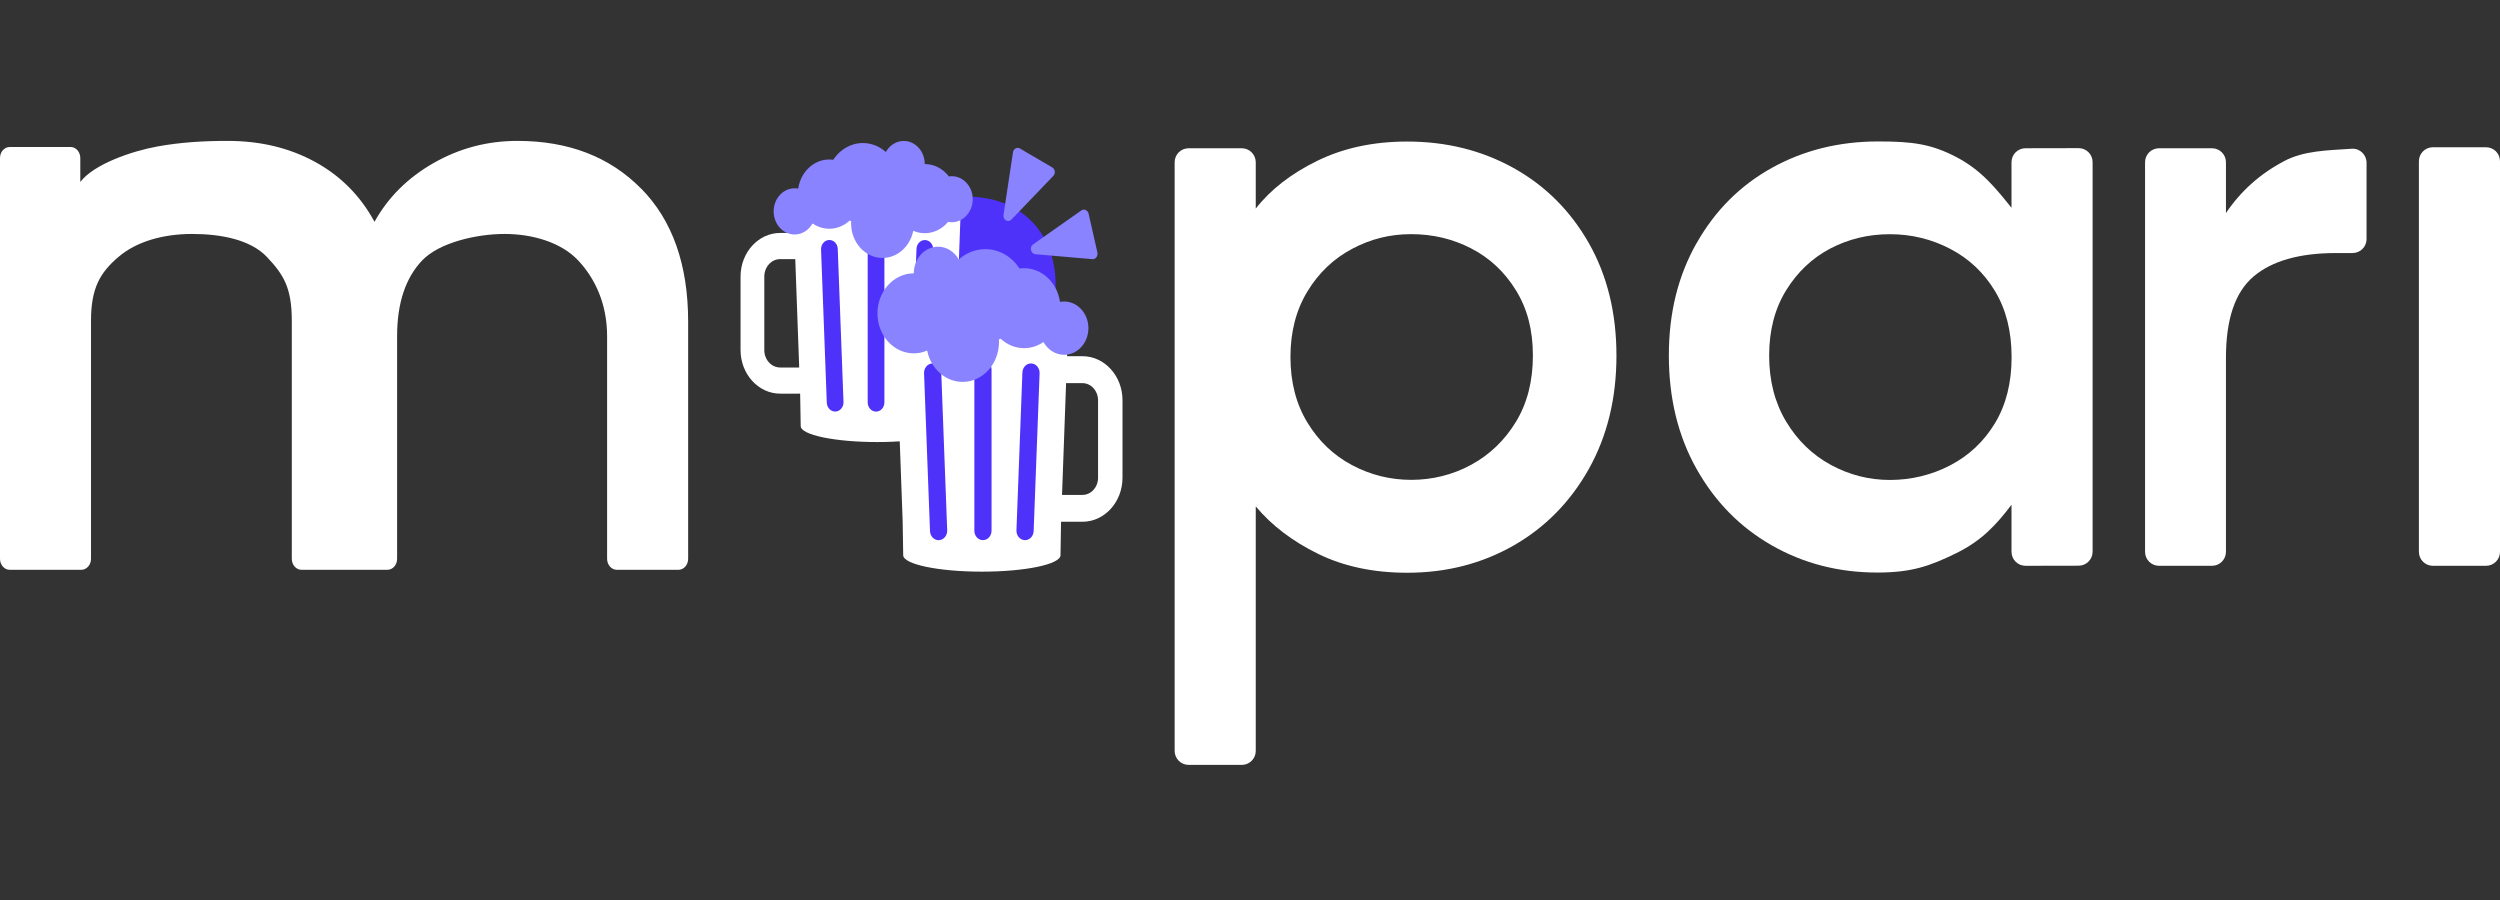 <?xml version="1.0" encoding="UTF-8"?>
<svg id="Camada_1" data-name="Camada 1" xmlns="http://www.w3.org/2000/svg" viewBox="0 0 500 180">
  <rect x="0" y="0" width="500" height="180" fill="#333333" stroke="none"/>
  <defs>
    <style>
      .cls-1 {
        fill: #8983ff;
      }

      .cls-1, .cls-2, .cls-3 {
        stroke-width: 0px;
      }

      .cls-2 {
        fill: #fff;
      }

      .cls-3 {
        fill: #4e32fa;
      }
    </style>
  </defs>
  <g>
    <path class="cls-2" d="M263.48,32.15c5.24-2.56,11.22-3.84,17.95-3.84,7.83,0,14.92,1.76,21.26,5.28,6.34,3.52,11.36,8.52,15.06,15,3.69,6.48,5.54,14,5.54,22.54s-1.85,16.11-5.54,22.69c-3.7,6.58-8.72,11.68-15.06,15.3-6.35,3.62-13.43,5.43-21.26,5.43-6.73,0-12.66-1.26-17.79-3.77-5.13-2.51-9.3-5.68-12.49-9.5v48.9c0,1.55-1.25,2.8-2.8,2.8h-10.62c-1.55,0-2.8-1.26-2.8-2.81V32.45c0-1.55,1.25-2.8,2.8-2.8h10.62c1.55,0,2.8,1.26,2.8,2.81v9.26c2.98-3.82,7.09-7.01,12.33-9.57ZM303.19,58.06c-2.26-3.67-5.24-6.46-8.94-8.37-3.7-1.91-7.69-2.86-12-2.86s-8.14.98-11.83,2.94c-3.7,1.96-6.68,4.8-8.94,8.52-2.26,3.72-3.39,8.09-3.39,13.11s1.13,9.4,3.39,13.11c2.26,3.72,5.24,6.56,8.94,8.52,3.69,1.96,7.64,2.94,11.83,2.94s8.3-1,12-3.02c3.69-2.01,6.67-4.87,8.94-8.59,2.26-3.72,3.39-8.14,3.39-13.26s-1.13-9.37-3.39-13.04Z"/>
    <path class="cls-2" d="M339.32,48.64c3.69-6.53,8.71-11.55,15.06-15.07,6.34-3.52,13.43-5.28,21.26-5.28,6.84,0,10.6.49,15.66,3.14s7.91,6.31,11,10.13v-9.11c0-1.55,1.25-2.8,2.8-2.8l10.62-.02c1.55,0,2.8,1.25,2.8,2.8v77.91c0,1.55-1.25,2.8-2.8,2.8l-10.62.02c-1.55,0-2.8-1.25-2.8-2.8v-9.41c-2.98,3.92-5.88,7.16-11.12,9.72-5.24,2.56-8.87,3.84-15.71,3.84-7.72,0-14.76-1.81-21.1-5.43-6.35-3.62-11.36-8.72-15.06-15.3-3.7-6.58-5.54-14.14-5.54-22.69s1.85-15.93,5.54-22.46ZM399,58.22c-2.21-3.67-5.19-6.48-8.94-8.44-3.75-1.96-7.78-2.94-12.08-2.94s-8.27.96-11.91,2.86c-3.64,1.91-6.59,4.7-8.85,8.37-2.26,3.67-3.39,8.01-3.39,13.04s1.13,9.42,3.39,13.19c2.26,3.77,5.24,6.66,8.94,8.67,3.69,2.01,7.64,3.02,11.83,3.02s8.33-.98,12.08-2.94c3.75-1.96,6.73-4.77,8.94-8.44,2.21-3.67,3.31-8.06,3.31-13.19s-1.1-9.52-3.31-13.19Z"/>
    <path class="cls-2" d="M456.84,32.21c4.02-2.1,8.53-2.12,13.52-2.46,1.6-.11,2.95,1.19,2.95,2.8v15.26c0,1.55-1.25,2.8-2.8,2.8h-3.32c-7.28,0-12.77,1.56-16.46,4.67-3.7,3.12-5.54,8.54-5.54,16.28v38.8c0,1.55-1.25,2.8-2.8,2.8h-10.58c-1.55,0-2.8-1.25-2.8-2.8V32.45c0-1.55,1.25-2.8,2.8-2.8h10.58c1.55,0,2.8,1.25,2.8,2.8v10.16c2.98-4.42,6.87-7.89,11.67-10.4Z"/>
    <path class="cls-2" d="M500,32.25v78.11c0,1.55-1.25,2.8-2.8,2.8h-10.62c-1.55,0-2.8-1.25-2.8-2.8V32.25c0-1.55,1.25-2.8,2.8-2.8h10.62c1.55,0,2.8,1.25,2.8,2.8Z"/>
  </g>
  <path class="cls-2" d="M128.23,37.71c6.27,6.36,9.4,15.24,9.4,26.64v47.41c0,1.22-.87,2.2-1.94,2.2h-12.33c-1.07,0-1.94-.99-1.94-2.2v-44.51c0-6.61-2.5-11.68-5.81-15.19-3.31-3.51-8.96-5.27-14.68-5.27s-13.11,1.76-16.47,5.27c-3.36,3.51-5.04,8.57-5.04,15.19v44.51c0,1.22-.87,2.2-1.94,2.2h-17.18c-1.07,0-1.94-.99-1.94-2.2v-47.61c0-6.61-1.65-9.23-4.96-12.74-3.31-3.51-9.27-4.62-14.99-4.62s-11.11,1.49-14.75,4.62c-3.58,3.07-5.46,6.12-5.46,12.74v47.61c0,1.22-.87,2.2-1.94,2.2H1.94c-1.07,0-1.94-.99-1.94-2.2V31.6c0-1.22.87-2.2,1.94-2.2h12.18c1.07,0,1.94.99,1.94,2.2v4.79c2.71-3.56,10.32-6.18,15.45-7.1,4.57-.82,8.95-1.11,14.06-1.11,6.52,0,12.33,1.4,17.45,4.2,5.11,2.8,9.07,6.79,11.88,11.98,2.71-4.88,6.64-8.8,11.81-11.75,5.16-2.95,10.75-4.43,16.77-4.43,10.23,0,18.47,3.18,24.74,9.54Z"/>
  <path class="cls-3" d="M210.98,59.87c-.81,7.41-6.54,13.59-14.43,14.84-13.24,2.1-19.46-9.24-19.53-17.96-.09-11.04,8.32-17.42,16.33-17.42,12.07,0,18.92,8.79,17.63,20.54Z"/>
  <path class="cls-2" d="M159.72,78.73h-3.68c-4.37,0-7.93-3.91-7.93-8.72v-14.7c0-4.81,3.56-8.72,7.93-8.72h3.68c4.37,0,7.93,3.91,7.93,8.72v14.7c0,4.81-3.56,8.72-7.93,8.72M156.04,51.82c-1.75,0-3.18,1.57-3.18,3.49v14.7c0,1.93,1.42,3.49,3.18,3.49h3.68c1.75,0,3.18-1.57,3.18-3.49v-14.7c0-1.93-1.42-3.49-3.18-3.49h-3.68Z"/>
  <path class="cls-2" d="M192.1,43.17l-1.29,35.42h0l-.11,6.63c0,1.76-6.84,3.19-15.28,3.19s-15.28-1.43-15.28-3.19l-.11-6.46-1.29-35.59c-.09-2.57,1.78-4.71,4.12-4.71h25.12c2.34,0,4.21,2.14,4.12,4.71"/>
  <path class="cls-3" d="M183.82,82.32s-.05,0-.07,0c-.92-.04-1.64-.9-1.6-1.91l1.15-30.64c.04-1.02.82-1.8,1.74-1.76.92.04,1.64.9,1.6,1.91l-1.15,30.64c-.04.99-.78,1.76-1.67,1.76M167.1,82.31c.92-.04,1.64-.9,1.6-1.91l-1.15-30.64c-.04-1.02-.82-1.8-1.74-1.76-.92.04-1.64.9-1.6,1.91l1.15,30.64c.04.99.78,1.76,1.67,1.76.02,0,.05,0,.07,0M176.88,80.48v-31.27c0-1.02-.75-1.84-1.67-1.84s-1.67.82-1.67,1.84v31.27c0,1.02.75,1.84,1.67,1.84s1.67-.82,1.67-1.84"/>
  <path class="cls-2" d="M216.5,104.35h-4.13c-4.41,0-8-3.95-8-8.8v-15.51c0-4.85,3.59-8.8,8-8.8h4.13c4.41,0,8,3.95,8,8.8v15.51c0,4.85-3.59,8.8-8,8.8M212.37,76.63c-1.71,0-3.11,1.53-3.11,3.42v15.51c0,1.88,1.39,3.42,3.11,3.42h4.13c1.71,0,3.11-1.53,3.11-3.42v-15.51c0-1.88-1.39-3.42-3.11-3.42h-4.13Z"/>
  <path class="cls-2" d="M213.54,67.72l-1.33,36.66-.11,6.66c0,1.82-7.04,3.29-15.73,3.29s-15.73-1.47-15.73-3.29l-.11-6.83h0l-1.33-36.49c-.1-2.65,1.83-4.85,4.24-4.85h25.87c2.41,0,4.34,2.2,4.24,4.85"/>
  <path class="cls-3" d="M187.72,108.04c-.92,0-1.68-.8-1.72-1.82l-1.19-31.56c-.04-1.05.7-1.93,1.65-1.97.95-.05,1.75.77,1.79,1.81l1.19,31.56c.04,1.05-.7,1.93-1.65,1.97-.02,0-.05,0-.07,0M206.73,106.22l1.19-31.56c.04-1.05-.7-1.93-1.65-1.97-.95-.05-1.75.77-1.79,1.81l-1.19,31.56c-.04,1.05.7,1.93,1.65,1.97.02,0,.05,0,.07,0,.92,0,1.68-.8,1.72-1.82M198.31,106.14v-32.21c0-1.05-.77-1.89-1.72-1.89s-1.72.85-1.72,1.89v32.21c0,1.05.77,1.89,1.72,1.89s1.72-.85,1.72-1.89"/>
  <path class="cls-1" d="M194.55,39.83c0,2.55-1.88,4.62-4.2,4.62-.25,0-.5-.03-.74-.07-1.15,1.39-2.81,2.26-4.65,2.26-.79,0-1.57-.16-2.31-.48-.62,3.1-3.14,5.43-6.14,5.43-3.48,0-6.29-3.1-6.29-6.92,0-.14,0-.29.01-.43-.1-.04-.2-.08-.31-.12-1.1,1.02-2.51,1.63-4.06,1.63-1.18,0-2.35-.37-3.35-1.06-.74,1.33-2.07,2.21-3.58,2.21-2.32,0-4.2-2.07-4.2-4.62s1.88-4.62,4.2-4.62c.24,0,.48.02.71.07.48-3.31,3.08-5.83,6.21-5.83.27,0,.53.02.79.06,1.33-2.03,3.49-3.35,5.93-3.35,1.74,0,3.34.67,4.6,1.79.74-1.33,2.07-2.21,3.58-2.21,2.32,0,4.2,2.07,4.2,4.62,1.93,0,3.66.96,4.82,2.47.19-.03.38-.04.58-.04,2.32,0,4.2,2.07,4.2,4.62M212.83,60.3c-.28,0-.56.03-.83.08-.55-3.82-3.55-6.74-7.18-6.74-.31,0-.61.02-.91.06-1.53-2.34-4.03-3.87-6.85-3.87-2.01,0-3.86.78-5.31,2.07-.85-1.53-2.39-2.56-4.14-2.56-2.68,0-4.85,2.39-4.85,5.33-4.01,0-7.27,3.58-7.27,8s3.25,8,7.27,8c.91,0,1.82-.19,2.67-.56.72,3.59,3.62,6.27,7.1,6.27,4.01,0,7.27-3.58,7.27-8,0-.17,0-.33-.02-.5.12-.04.24-.09.35-.14,1.27,1.18,2.9,1.89,4.69,1.89,1.37,0,2.71-.42,3.87-1.23.85,1.53,2.39,2.56,4.14,2.56,2.68,0,4.85-2.39,4.85-5.33,0-2.94-2.17-5.33-4.85-5.33"/>
  <path class="cls-1" d="M200.7,42.98l1.9-12.53c.11-.7.81-1.08,1.38-.75l6.48,3.79c.57.33.68,1.19.21,1.68l-8.38,8.74c-.66.69-1.74.06-1.59-.93M207.06,50.84l11.4.99c.66.06,1.18-.62,1.02-1.33l-1.76-7.76c-.16-.71-.91-1.04-1.47-.64l-9.63,6.77c-.79.55-.48,1.89.45,1.97"/>
</svg>